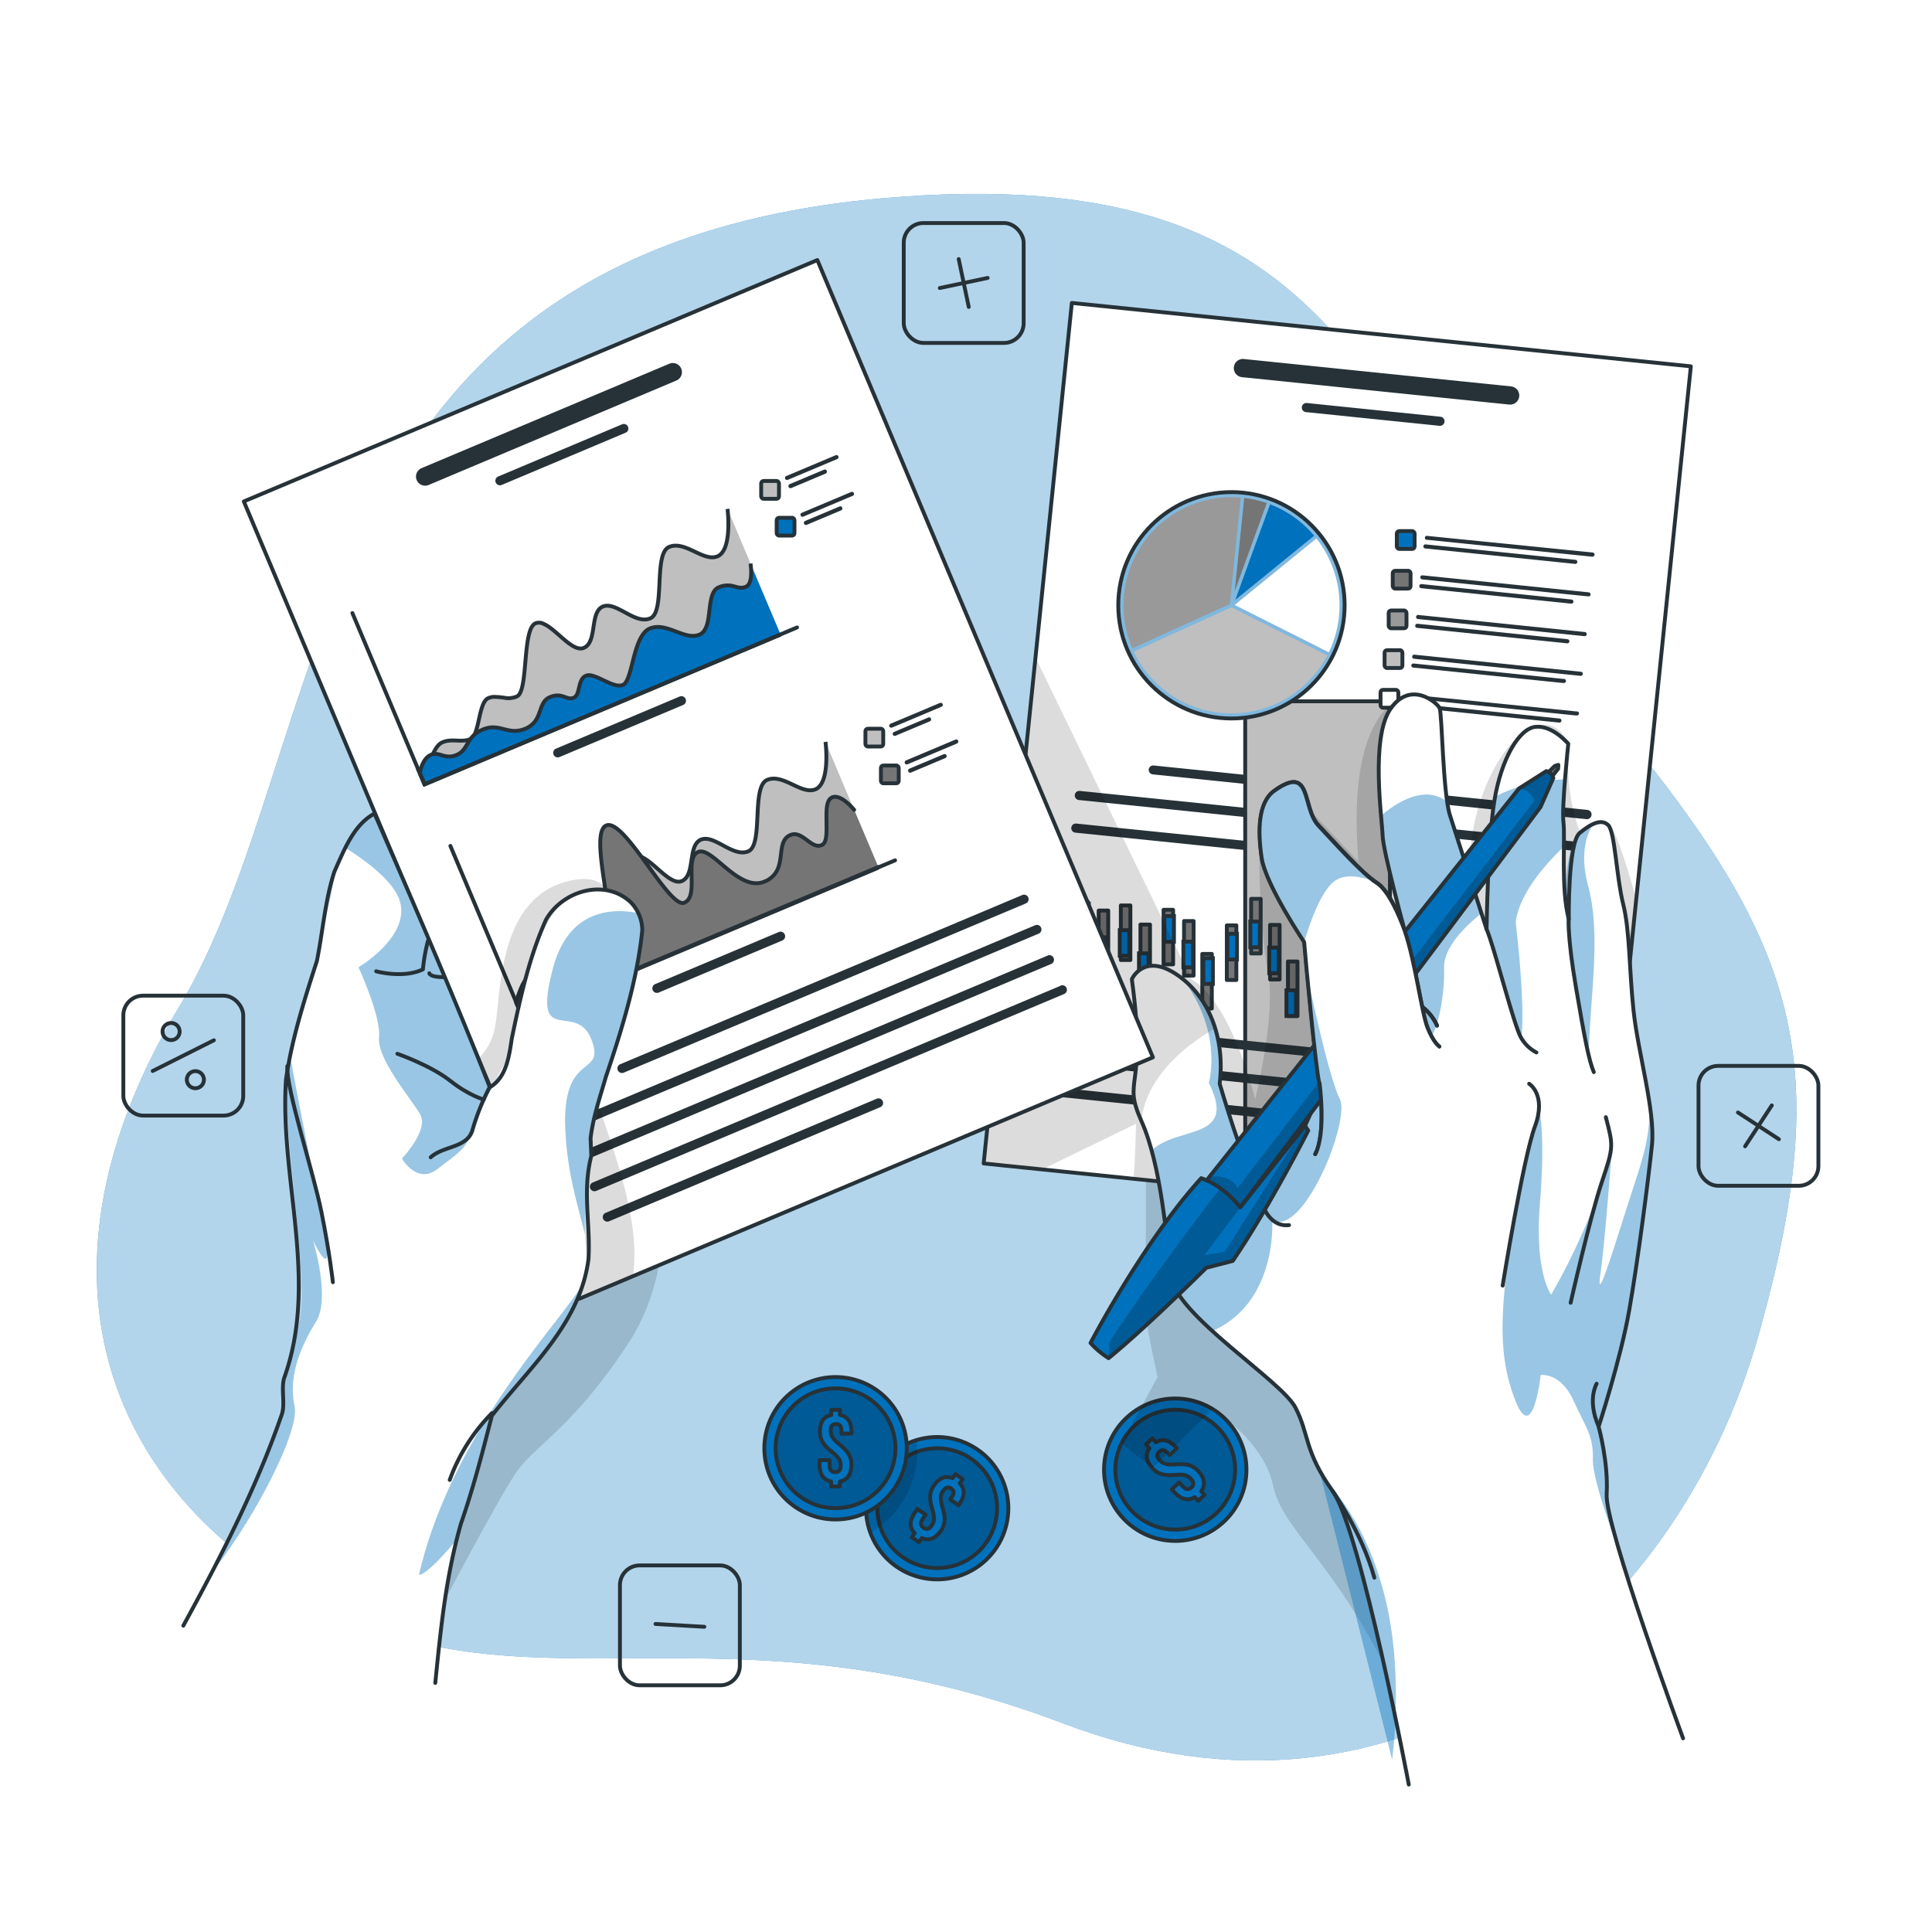 <svg xmlns="http://www.w3.org/2000/svg" xmlns:xlink="http://www.w3.org/1999/xlink" xmlns:svgjs="http://svgjs.com/svgjs" class="animated" viewBox="0 0 500 500"><style>svg#freepik_stories-financial-data:not(.animated) .animable {opacity: 0;}svg#freepik_stories-financial-data.animated #freepik--background-simple--inject-2 {animation: 1s 1 forwards cubic-bezier(.36,-0.01,.5,1.38) slideUp;animation-delay: 0s;}svg#freepik_stories-financial-data.animated #freepik--Graphics--inject-2 {animation: 1s 1 forwards cubic-bezier(.36,-0.01,.5,1.38) lightSpeedRight;animation-delay: 0s;}svg#freepik_stories-financial-data.animated #freepik--Coins--inject-2 {animation: 1s 1 forwards cubic-bezier(.36,-0.01,.5,1.38) slideDown;animation-delay: 0s;}svg#freepik_stories-financial-data.animated #freepik--right-hand--inject-2 {animation: 1s 1 forwards cubic-bezier(.36,-0.01,.5,1.38) zoomIn;animation-delay: 0s;}svg#freepik_stories-financial-data.animated #freepik--left-hand--inject-2 {animation: 1s 1 forwards cubic-bezier(.36,-0.01,.5,1.38) slideDown;animation-delay: 0s;}            @keyframes slideUp {                0% {                    opacity: 0;                    transform: translateY(30px);                }                100% {                    opacity: 1;                    transform: inherit;                }            }                    @keyframes lightSpeedRight {              from {                transform: translate3d(50%, 0, 0) skewX(-20deg);                opacity: 0;              }              60% {                transform: skewX(10deg);                opacity: 1;              }              80% {                transform: skewX(-2deg);              }              to {                opacity: 1;                transform: translate3d(0, 0, 0);              }            }                    @keyframes slideDown {                0% {                    opacity: 0;                    transform: translateY(-30px);                }                100% {                    opacity: 1;                    transform: translateY(0);                }            }                    @keyframes zoomIn {                0% {                    opacity: 0;                    transform: scale(0.5);                }                100% {                    opacity: 1;                    transform: scale(1);                }            }        </style><g id="freepik--background-simple--inject-2" class="animable" style="transform-origin: 244.976px 250.609px;"><g id="elbkj67ekx5ga"><path d="M67.93,167.09s-27.88,72,11.3,144.5S199.11,422.39,263.7,455.14s131.66,16.8,163.53-36.84-11.84-91.93-11.9-168.42,11.45-96.74-30-161.36-143.06-78.93-219.9-31S67.93,167.09,67.93,167.09Z" style="fill: rgb(255, 255, 255); opacity: 0.7; transform-origin: 248.588px 250.609px;" class="animable"></path></g><path d="M228.25,51.32c124-11,124.25,58.93,180.13,124.13s67.85,94.75,46.78,169.91S363.1,479.43,275.27,446.05s-138.14-1.33-193.54-31-76-86.92-35.41-154.41S75.31,64.94,228.25,51.32Z" style="fill: rgb(0, 113, 188); transform-origin: 244.976px 252.892px;" id="elkbdwegjv9od" class="animable"></path><g id="elwhi7q9000z"><path d="M228.25,51.32c124-11,124.25,58.93,180.13,124.13s67.85,94.75,46.78,169.91S363.1,479.43,275.27,446.05s-138.14-1.33-193.54-31-76-86.92-35.41-154.41S75.31,64.94,228.25,51.32Z" style="fill: rgb(255, 255, 255); opacity: 0.7; transform-origin: 244.976px 252.892px;" class="animable"></path></g></g><g id="freepik--Graphics--inject-2" class="animable" style="transform-origin: 250.646px 245.959px;"><g id="eln083t1acwg"><rect x="233.89" y="57.72" width="31.03" height="31.03" rx="5.09" style="fill: none; stroke: rgb(38, 50, 56); stroke-linecap: round; stroke-linejoin: round; transform-origin: 249.405px 73.235px; transform: rotate(-11.89deg);" class="animable"></rect></g><line x1="248.11" y1="67.05" x2="250.71" y2="79.43" style="fill: none; stroke: rgb(38, 50, 56); stroke-linecap: round; stroke-linejoin: round; transform-origin: 249.41px 73.24px;" id="elspn67o7y2ol" class="animable"></line><line x1="255.6" y1="71.93" x2="243.22" y2="74.54" style="fill: none; stroke: rgb(38, 50, 56); stroke-linecap: round; stroke-linejoin: round; transform-origin: 249.41px 73.235px;" id="el0blhmy7vj5h9" class="animable"></line><g id="elvsxvtsptkfl"><rect x="439.57" y="275.85" width="31.03" height="31.03" rx="5.09" style="fill: none; stroke: rgb(38, 50, 56); stroke-linecap: round; stroke-linejoin: round; transform-origin: 455.085px 291.365px; transform: rotate(-11.89deg);" class="animable"></rect></g><line x1="458.54" y1="286.07" x2="451.63" y2="296.67" style="fill: none; stroke: rgb(38, 50, 56); stroke-linecap: round; stroke-linejoin: round; transform-origin: 455.085px 291.37px;" id="el4604v2fs04i" class="animable"></line><line x1="460.38" y1="294.83" x2="449.78" y2="287.91" style="fill: none; stroke: rgb(38, 50, 56); stroke-linecap: round; stroke-linejoin: round; transform-origin: 455.08px 291.37px;" id="elt922x6g7vye" class="animable"></line><g id="el4lwuay68tdp"><rect x="160.44" y="405.13" width="31.03" height="31.03" rx="5.09" style="fill: none; stroke: rgb(38, 50, 56); stroke-linecap: round; stroke-linejoin: round; transform-origin: 175.955px 420.645px; transform: rotate(3.434deg);" class="animable"></rect></g><line x1="182.28" y1="421.01" x2="169.64" y2="420.28" style="fill: none; stroke: rgb(38, 50, 56); stroke-linecap: round; stroke-linejoin: round; transform-origin: 175.96px 420.645px;" id="elr5yuk9649wd" class="animable"></line><g id="elvbv4vqcf0gg"><rect x="31.92" y="257.68" width="31.03" height="31.03" rx="5.09" style="fill: none; stroke: rgb(38, 50, 56); stroke-linecap: round; stroke-linejoin: round; transform-origin: 47.435px 273.195px; transform: rotate(18.33deg);" class="animable"></rect></g><line x1="55.35" y1="269.22" x2="39.52" y2="277.17" style="fill: none; stroke: rgb(38, 50, 56); stroke-linecap: round; stroke-linejoin: round; transform-origin: 47.435px 273.195px;" id="ellc07blir9gk" class="animable"></line><path d="M46.27,266a2.21,2.21,0,1,1-3-1A2.2,2.2,0,0,1,46.27,266Z" style="fill: none; stroke: rgb(38, 50, 56); stroke-linecap: round; stroke-linejoin: round; transform-origin: 44.282px 266.963px;" id="el486cibcx694" class="animable"></path><path d="M52.55,278.46a2.21,2.21,0,1,1-3-1A2.2,2.2,0,0,1,52.55,278.46Z" style="fill: none; stroke: rgb(38, 50, 56); stroke-linecap: round; stroke-linejoin: round; transform-origin: 50.562px 279.423px;" id="elowon5ixe6tr" class="animable"></path></g><g id="freepik--Coins--inject-2" class="animable" style="transform-origin: 263.71px 381.821px;"><path d="M257.7,400.79A18.42,18.42,0,1,1,253,375.16,18.43,18.43,0,0,1,257.7,400.79Z" style="fill: rgb(0, 113, 188); transform-origin: 242.54px 390.324px;" id="el20o9k07k2h1" class="animable"></path><g style="clip-path: url(&quot;#freepik--clip-path--inject-2&quot;); transform-origin: 241.082px 389.242px;" id="elmjrazt6a4i" class="animable"><g id="elqty0ynl0cv"><path d="M255.3,399.13a15.5,15.5,0,1,1-3.94-21.57A15.51,15.51,0,0,1,255.3,399.13Z" style="fill-opacity: 0.7; opacity: 0.3; transform-origin: 242.55px 390.314px;" class="animable"></path></g><path d="M255.3,399.13a15.5,15.5,0,1,1-3.94-21.57A15.51,15.51,0,0,1,255.3,399.13Z" style="fill: none; stroke: rgb(38, 50, 56); stroke-linecap: round; stroke-linejoin: round; transform-origin: 242.55px 390.314px;" id="elqhgqu16f30s" class="animable"></path><path d="M246.52,382.57l.75-1.07,1.86,1.28-.75,1.08c1.39,1.45,1.36,3.26,0,5.22l-.32.46-2.15-1.49.42-.6c.71-1,.57-1.71-.15-2.21s-1.41-.4-2.13.64-.8,2-.11,4.32c.83,2.78.68,4.36-.46,6-1.36,2-3.08,2.64-4.92,1.86l-.73,1.05L236,397.84l.73-1.06c-1.41-1.46-1.36-3.29,0-5.26l.68-1,2.15,1.49-.78,1.13c-.72,1-.52,1.72.2,2.23s1.44.44,2.16-.6.81-2.06.11-4.32c-.85-2.75-.69-4.35.46-6C243,382.51,244.69,381.82,246.52,382.57Z" style="fill: rgb(0, 113, 188); stroke: rgb(38, 50, 56); stroke-linecap: round; stroke-linejoin: round; transform-origin: 242.551px 390.305px;" id="ela0azx8hqwd" class="animable"></path><g id="elxfq14tn3hoo"><path d="M237.41,375.38a24.82,24.82,0,0,1-12.14,21.35,18.41,18.41,0,0,1,12-24.06A24.21,24.21,0,0,1,237.41,375.38Z" style="fill-opacity: 0.7; opacity: 0.2; transform-origin: 230.763px 384.7px;" class="animable"></path></g></g><path d="M257.7,400.79A18.42,18.42,0,1,1,253,375.16,18.43,18.43,0,0,1,257.7,400.79Z" style="fill: none; stroke: rgb(38, 50, 56); stroke-linecap: round; stroke-linejoin: round; transform-origin: 242.54px 390.324px;" id="elgoy2zr1g5l" class="animable"></path><circle cx="216.24" cy="374.81" r="18.43" style="fill: rgb(0, 113, 188); stroke: rgb(38, 50, 56); stroke-linecap: round; stroke-linejoin: round; transform-origin: 216.24px 374.81px;" id="elangjvktyz15" class="animable"></circle><g id="eld3y0qatpjic"><circle cx="216.24" cy="374.81" r="15.5" style="fill-opacity: 0.7; opacity: 0.3; transform-origin: 216.24px 374.81px;" class="animable"></circle></g><circle cx="216.24" cy="374.81" r="15.5" style="fill: none; stroke: rgb(38, 50, 56); stroke-linecap: round; stroke-linejoin: round; transform-origin: 216.24px 374.81px;" id="el09ebr75cl4v" class="animable"></circle><path d="M215.11,366.18v-1.3h2.26v1.3c2,.41,3,1.91,3,4.3V371h-2.62v-.73c0-1.26-.5-1.74-1.38-1.74s-1.38.48-1.38,1.74.5,2.13,2.36,3.62c2.26,1.81,3,3.19,3,5.2,0,2.39-1,3.93-3,4.33v1.28h-2.26v-1.28c-2-.4-3-1.94-3-4.33v-1.2h2.61v1.38c0,1.26.55,1.71,1.43,1.71s1.44-.45,1.44-1.71-.5-2.16-2.37-3.62c-2.26-1.79-3-3.19-3-5.21C212.19,368.12,213.17,366.61,215.11,366.18Z" style="fill: rgb(0, 113, 188); stroke: rgb(38, 50, 56); stroke-linecap: round; stroke-linejoin: round; transform-origin: 216.23px 374.79px;" id="el1kn0nre8wa4" class="animable"></path><g id="el0qq2obyit52n"><circle cx="304.15" cy="380.36" r="18.43" style="fill: rgb(0, 113, 188); stroke: rgb(38, 50, 56); stroke-linecap: round; stroke-linejoin: round; transform-origin: 304.15px 380.36px; transform: rotate(-57.35deg);" class="animable"></circle></g><g id="el5l031kbyzjh"><path d="M315.51,369.81a15.5,15.5,0,1,1-21.9-.81A15.48,15.48,0,0,1,315.51,369.81Z" style="fill-opacity: 0.7; opacity: 0.3; transform-origin: 304.155px 380.356px;" class="animable"></path></g><path d="M315.51,369.81a15.5,15.5,0,1,1-21.9-.81A15.48,15.48,0,0,1,315.51,369.81Z" style="fill: none; stroke: rgb(38, 50, 56); stroke-linecap: round; stroke-linejoin: round; transform-origin: 304.155px 380.356px;" id="elgeus4xjmika" class="animable"></path><path d="M297.46,374.81l-.89-1,1.65-1.54.89,1c1.72-1,3.48-.62,5.1,1.13l.38.4-1.91,1.78-.5-.53c-.86-.92-1.55-.93-2.19-.33s-.69,1.29.16,2.21,1.83,1.22,4.2,1.05c2.89-.22,4.4.26,5.77,1.74,1.62,1.75,1.91,3.57.75,5.2l.87.94-1.66,1.54-.87-.94c-1.73,1.06-3.51.62-5.13-1.13l-.83-.88,1.92-1.78.94,1c.86.92,1.57.88,2.22.28s.74-1.31-.12-2.23-1.84-1.24-4.19-1c-2.88.23-4.41-.27-5.77-1.75C296.64,378.21,296.33,376.44,297.46,374.81Z" style="fill: rgb(0, 113, 188); stroke: rgb(38, 50, 56); stroke-linecap: round; stroke-linejoin: round; transform-origin: 304.155px 380.335px;" id="elf0d94731ded" class="animable"></path></g><g id="freepik--right-hand--inject-2" class="animable" style="transform-origin: 346.08px 270.125px;"><g id="el4vr5jw0fhzb"><path d="M296.57,300.25s-.08,38.24,0,40.47,3,15.66,3,15.66l-9.29,17.12,8,6.44,15.55-15.28s13.24,8.17,15.66,19.87,16.83,20.22,31.78,52.62,32-72.49,32-72.49l-46.13-58.08Z" style="fill-opacity: 0.7; opacity: 0.2; transform-origin: 341.775px 371.806px;" class="animable"></path></g><polygon points="437.59 94.81 423.46 232.69 414.77 317.51 293.33 305.07 269.7 302.65 254.57 301.1 267.98 170.2 277.39 78.4 437.59 94.81" style="fill: rgb(255, 255, 255); transform-origin: 346.08px 197.955px;" id="elih5xukxy49a" class="animable"></polygon><g style="clip-path: url(&quot;#freepik--clip-path-2--inject-2&quot;); transform-origin: 339.015px 205.204px;" id="elg4oudjr5g9d" class="animable"><path d="M391.06,100l-69.15-7.09a2.36,2.36,0,1,0-.48,4.7l69.15,7.09a2.36,2.36,0,0,0,.48-4.7Z" style="fill: rgb(38, 50, 56); transform-origin: 356.245px 98.805px;" id="elji51u1xmkfc" class="animable"></path><path d="M372.78,107.85l-34.57-3.55a1.19,1.19,0,0,0-1.3,1.06,1.18,1.18,0,0,0,1.06,1.29l34.57,3.55a1.19,1.19,0,0,0,1.3-1.06A1.17,1.17,0,0,0,372.78,107.85Z" style="fill: rgb(38, 50, 56); transform-origin: 355.375px 107.25px;" id="el8p857fbd6qq" class="animable"></path><path d="M410.83,209.61l-112.24-11.5a1.18,1.18,0,0,0-1.3,1,1.19,1.19,0,0,0,1.06,1.3L410.59,212a1.18,1.18,0,0,0,1.29-1.06A1.17,1.17,0,0,0,410.83,209.61Z" style="fill: rgb(38, 50, 56); transform-origin: 354.588px 205.054px;" id="el0f8of3cl7hdi" class="animable"></path><path d="M410,218.06,279.45,204.69a1.17,1.17,0,0,0-1.29,1.05,1.18,1.18,0,0,0,1,1.3l130.51,13.37a1.18,1.18,0,1,0,.24-2.35Z" style="fill: rgb(38, 50, 56); transform-origin: 344.562px 212.55px;" id="elnvmpnxr6x1p" class="animable"></path><path d="M372.55,222.77l-94-9.63a1.18,1.18,0,0,0-.25,2.35l94,9.63a1.18,1.18,0,0,0,1.29-1.06A1.17,1.17,0,0,0,372.55,222.77Z" style="fill: rgb(38, 50, 56); transform-origin: 325.42px 219.13px;" id="elhq4zjuo815b" class="animable"></path><g id="eld4cico6bb3o"><rect x="322.26" y="181.5" width="37.46" height="132.26" style="fill: rgb(191, 191, 191); stroke: rgb(38, 50, 56); stroke-miterlimit: 10; transform-origin: 340.99px 247.63px; transform: rotate(-84.15deg);" class="animable"></rect></g><g id="eluzikw24pdvj"><circle cx="318.7" cy="156.65" r="29.29" style="fill: rgb(0, 113, 188); transform-origin: 318.7px 156.65px; transform: rotate(-39.8deg);" class="animable"></circle></g><g style="clip-path: url(&quot;#freepik--clip-path-3--inject-2&quot;); transform-origin: 318.7px 156.65px;" id="elk5o050esn8" class="animable"><g id="ela9pznitio1"><circle cx="318.7" cy="156.65" r="29.29" style="fill: rgb(255, 255, 255); opacity: 0.5; transform-origin: 318.7px 156.65px; transform: rotate(-39.8deg);" class="animable"></circle></g></g><g id="eldd5y93mjif"><circle cx="318.7" cy="156.65" r="29.29" style="fill: none; stroke: rgb(38, 50, 56); stroke-miterlimit: 10; transform-origin: 318.7px 156.65px; transform: rotate(-39.8deg);" class="animable"></circle></g><path d="M319.54,156.56l24.36,12.25a28,28,0,0,0-3.22-29.46Z" style="fill: rgb(255, 255, 255); transform-origin: 333.106px 154.08px;" id="el0yd8ul8485v" class="animable"></path><path d="M319.7,155.24l20.4-16.6a27.92,27.92,0,0,0-11.39-8.12L325,140.62Z" style="fill: rgb(0, 113, 188); transform-origin: 329.9px 142.88px;" id="elhhlixi133" class="animable"></path><path d="M322,128.88,319.54,153l8.3-22.81A27.8,27.8,0,0,0,322,128.88Z" style="fill: rgb(117, 117, 117); transform-origin: 323.69px 140.94px;" id="elz08omrhvk4r" class="animable"></path><path d="M318.27,156.34l2.83-27.56a28,28,0,0,0-28.05,39Z" style="fill: rgb(153, 153, 153); transform-origin: 305.928px 148.231px;" id="elt93stjdcj4" class="animable"></path><path d="M315.85,184.48a28,28,0,0,0,27.63-14.85l-24.79-12.47-25.27,11.48A28,28,0,0,0,315.85,184.48Z" style="fill: rgb(191, 191, 191); transform-origin: 318.45px 170.892px;" id="ely2lrj7h0499" class="animable"></path><g id="el7x70wc3hsec"><rect x="361.49" y="137.45" width="4.61" height="4.61" rx="0.63" style="fill: rgb(0, 113, 188); stroke: rgb(38, 50, 56); stroke-miterlimit: 10; transform-origin: 363.795px 139.755px; transform: rotate(5.85deg);" class="animable"></rect></g><path d="M412.13,144.08l-43.06-4.41a.53.53,0,0,1,.11-1L412.24,143a.53.53,0,0,1-.11,1.05Z" style="fill: rgb(38, 50, 56); transform-origin: 390.714px 141.375px;" id="el4lngir8y2cw" class="animable"></path><path d="M407.68,145.94l-38.84-4a.53.53,0,0,1-.47-.58.52.52,0,0,1,.58-.47l38.84,4a.53.53,0,0,1-.11,1.05Z" style="fill: rgb(38, 50, 56); transform-origin: 388.293px 143.413px;" id="elvvwrbtb3yxr" class="animable"></path><g id="elv6z5wtulu7i"><rect x="360.44" y="147.72" width="4.61" height="4.61" rx="0.63" style="fill: rgb(117, 117, 117); stroke: rgb(38, 50, 56); stroke-linecap: round; stroke-linejoin: round; transform-origin: 362.745px 150.025px; transform: rotate(5.85deg);" class="animable"></rect></g><path d="M411.08,154.35,368,149.94a.53.53,0,0,1,.11-1.05l43.05,4.41a.54.54,0,0,1,.48.58A.53.53,0,0,1,411.08,154.35Z" style="fill: rgb(38, 50, 56); transform-origin: 389.607px 151.62px;" id="elonkfp1frz1" class="animable"></path><path d="M406.62,156.22l-38.83-4a.53.53,0,1,1,.1-1.06l38.84,4a.53.53,0,1,1-.11,1.06Z" style="fill: rgb(38, 50, 56); transform-origin: 387.257px 153.69px;" id="el2fhlyoiikb" class="animable"></path><g id="elqx5c8do57x"><rect x="359.39" y="157.99" width="4.61" height="4.61" rx="0.63" style="fill: rgb(153, 153, 153); stroke: rgb(38, 50, 56); stroke-linecap: round; stroke-linejoin: round; transform-origin: 361.695px 160.295px; transform: rotate(5.85deg);" class="animable"></rect></g><path d="M410,164.63l-43-4.42a.53.53,0,1,1,.11-1.05l43.05,4.41a.53.53,0,0,1-.11,1.06Z" style="fill: rgb(38, 50, 56); transform-origin: 388.557px 161.891px;" id="elkmkkhghep7" class="animable"></path><path d="M405.57,166.49l-38.84-4a.53.53,0,0,1-.47-.58.54.54,0,0,1,.58-.48l38.84,4a.53.53,0,0,1-.11,1.06Z" style="fill: rgb(38, 50, 56); transform-origin: 386.207px 163.961px;" id="elba3l3t1wsv" class="animable"></path><g id="el5kmqujf2nom"><rect x="358.33" y="168.27" width="4.61" height="4.61" rx="0.63" style="fill: rgb(191, 191, 191); stroke: rgb(38, 50, 56); stroke-miterlimit: 10; transform-origin: 360.635px 170.575px; transform: rotate(5.85deg);" class="animable"></rect></g><path d="M409,174.9l-43.05-4.41a.53.53,0,0,1-.48-.58.54.54,0,0,1,.58-.48l43.06,4.42a.53.53,0,1,1-.11,1.05Z" style="fill: rgb(38, 50, 56); transform-origin: 387.55px 172.169px;" id="el7dmhq2ryjis" class="animable"></path><path d="M404.52,176.76l-38.84-4a.53.53,0,0,1,.11-1.05l38.84,4a.53.53,0,1,1-.11,1Z" style="fill: rgb(38, 50, 56); transform-origin: 385.262px 174.235px;" id="elk9n4fwtvll" class="animable"></path><g id="el7yz4eiceoys"><rect x="357.28" y="178.54" width="4.61" height="4.61" rx="0.63" style="fill: rgb(255, 255, 255); stroke: rgb(38, 50, 56); stroke-linecap: round; stroke-linejoin: round; transform-origin: 359.585px 180.845px; transform: rotate(5.85deg);" class="animable"></rect></g><path d="M407.92,185.17l-43.06-4.41a.53.53,0,0,1,.11-1L408,184.12a.53.53,0,1,1-.11,1Z" style="fill: rgb(38, 50, 56); transform-origin: 386.596px 182.465px;" id="elyk5louvx2dn" class="animable"></path><path d="M403.47,187l-38.84-4a.53.53,0,1,1,.11-1.05l38.83,4a.53.53,0,1,1-.1,1.05Z" style="fill: rgb(38, 50, 56); transform-origin: 384.105px 184.475px;" id="el0heazok7i5of" class="animable"></path><g id="el1ghab4y4jc9"><rect x="389.48" y="246.45" width="2.47" height="14.13" style="fill: rgb(117, 117, 117); stroke: rgb(38, 50, 56); stroke-linecap: round; stroke-linejoin: round; transform-origin: 390.715px 253.515px; transform: rotate(-174.15deg);" class="animable"></rect></g><g id="elt0x3jl4yn2g"><rect x="389.32" y="251.79" width="2.47" height="6.65" style="fill: rgb(0, 113, 188); stroke: rgb(38, 50, 56); stroke-miterlimit: 10; transform-origin: 390.555px 255.115px; transform: rotate(-174.15deg);" class="animable"></rect></g><g id="elq7jqb5f2gw"><rect x="395.38" y="243.47" width="2.47" height="14.13" style="fill: rgb(117, 117, 117); stroke: rgb(38, 50, 56); stroke-linecap: round; stroke-linejoin: round; transform-origin: 396.615px 250.535px; transform: rotate(-174.15deg);" class="animable"></rect></g><g id="el5mkms1baw6u"><rect x="393.29" y="249.32" width="6.65" height="2.47" style="fill: rgb(0, 113, 188); stroke: rgb(38, 50, 56); stroke-miterlimit: 10; transform-origin: 396.615px 250.555px; transform: rotate(-84.15deg);" class="animable"></rect></g><g id="eld0mfk7kni0u"><rect x="400.64" y="246.74" width="2.47" height="14.13" style="fill: rgb(117, 117, 117); stroke: rgb(38, 50, 56); stroke-linecap: round; stroke-linejoin: round; transform-origin: 401.875px 253.805px; transform: rotate(-174.15deg);" class="animable"></rect></g><g id="elnj1px3bjdi9"><rect x="400.8" y="248.9" width="2.47" height="6.65" style="fill: rgb(0, 113, 188); stroke: rgb(38, 50, 56); stroke-miterlimit: 10; transform-origin: 402.035px 252.225px; transform: rotate(-174.15deg);" class="animable"></rect></g><g id="elpd7lbtrkq6g"><rect x="384.23" y="243.11" width="2.47" height="14.13" style="fill: rgb(117, 117, 117); stroke: rgb(38, 50, 56); stroke-linecap: round; stroke-linejoin: round; transform-origin: 385.465px 250.175px; transform: rotate(-174.15deg);" class="animable"></rect></g><g id="ellth4233exb"><rect x="384.07" y="248.45" width="2.47" height="6.65" style="fill: rgb(0, 113, 188); stroke: rgb(38, 50, 56); stroke-miterlimit: 10; transform-origin: 385.305px 251.775px; transform: rotate(-174.15deg);" class="animable"></rect></g><g id="elcm1j6h297l9"><rect x="378.27" y="246.7" width="2.47" height="14.13" style="fill: rgb(117, 117, 117); stroke: rgb(38, 50, 56); stroke-linecap: round; stroke-linejoin: round; transform-origin: 379.505px 253.765px; transform: rotate(-174.15deg);" class="animable"></rect></g><g id="elfvt1kd1ngnq"><rect x="378.05" y="252.57" width="2.47" height="6.65" style="fill: rgb(0, 113, 188); stroke: rgb(38, 50, 56); stroke-miterlimit: 10; transform-origin: 379.285px 255.895px; transform: rotate(-174.15deg);" class="animable"></rect></g><g id="elcfxafkqwn0j"><rect x="373.11" y="242.5" width="2.47" height="14.13" style="fill: rgb(117, 117, 117); stroke: rgb(38, 50, 56); stroke-linecap: round; stroke-linejoin: round; transform-origin: 374.345px 249.565px; transform: rotate(-174.15deg);" class="animable"></rect></g><g id="elj7w9w1ax2dc"><rect x="372.78" y="249.43" width="2.47" height="6.65" style="fill: rgb(0, 113, 188); stroke: rgb(38, 50, 56); stroke-miterlimit: 10; transform-origin: 374.015px 252.755px; transform: rotate(-174.15deg);" class="animable"></rect></g><g id="eli5739dl6ao"><rect x="366.82" y="249.29" width="2.47" height="14.13" style="fill: rgb(117, 117, 117); stroke: rgb(38, 50, 56); stroke-linecap: round; stroke-linejoin: round; transform-origin: 368.055px 256.355px; transform: rotate(-174.15deg);" class="animable"></rect></g><g id="el0gt9s92xsjc"><rect x="366.5" y="256.21" width="2.47" height="6.65" style="fill: rgb(0, 113, 188); stroke: rgb(38, 50, 56); stroke-miterlimit: 10; transform-origin: 367.735px 259.535px; transform: rotate(-174.15deg);" class="animable"></rect></g><g id="elp9xdpeaxhs"><rect x="362.2" y="239.87" width="2.47" height="14.13" style="fill: rgb(117, 117, 117); stroke: rgb(38, 50, 56); stroke-linecap: round; stroke-linejoin: round; transform-origin: 363.435px 246.935px; transform: rotate(-174.15deg);" class="animable"></rect></g><g id="elov2njz09l8i"><rect x="362.03" y="245.21" width="2.47" height="6.65" style="fill: rgb(0, 113, 188); stroke: rgb(38, 50, 56); stroke-miterlimit: 10; transform-origin: 363.265px 248.535px; transform: rotate(-174.15deg);" class="animable"></rect></g><g id="eltxq7wx7j6jc"><rect x="356.75" y="238.48" width="2.47" height="14.13" style="fill: rgb(117, 117, 117); stroke: rgb(38, 50, 56); stroke-linecap: round; stroke-linejoin: round; transform-origin: 357.985px 245.545px; transform: rotate(-174.15deg);" class="animable"></rect></g><g id="elawrzyt7ydnj"><rect x="356.91" y="240.65" width="2.47" height="6.65" style="fill: rgb(0, 113, 188); stroke: rgb(38, 50, 56); stroke-miterlimit: 10; transform-origin: 358.145px 243.975px; transform: rotate(-174.15deg);" class="animable"></rect></g><g id="elb42q63titxa"><rect x="350.31" y="246.73" width="2.47" height="14.13" style="fill: rgb(117, 117, 117); stroke: rgb(38, 50, 56); stroke-linecap: round; stroke-linejoin: round; transform-origin: 351.545px 253.795px; transform: rotate(-174.15deg);" class="animable"></rect></g><g id="eln1f9io4smtf"><rect x="350.52" y="248.37" width="2.47" height="6.65" style="fill: rgb(0, 113, 188); stroke: rgb(38, 50, 56); stroke-miterlimit: 10; transform-origin: 351.755px 251.695px; transform: rotate(-174.15deg);" class="animable"></rect></g><g id="elcgh1vy9ml0f"><rect x="345.41" y="239.99" width="2.47" height="14.13" style="fill: rgb(117, 117, 117); stroke: rgb(38, 50, 56); stroke-linecap: round; stroke-linejoin: round; transform-origin: 346.645px 247.055px; transform: rotate(-174.15deg);" class="animable"></rect></g><g id="elc62zhsa8ma"><rect x="345.3" y="244.8" width="2.47" height="6.65" style="fill: rgb(0, 113, 188); stroke: rgb(38, 50, 56); stroke-miterlimit: 10; transform-origin: 346.535px 248.125px; transform: rotate(-174.15deg);" class="animable"></rect></g><g id="eltorqfaeinil"><rect x="339.5" y="243.09" width="2.47" height="14.13" style="fill: rgb(117, 117, 117); stroke: rgb(38, 50, 56); stroke-linecap: round; stroke-linejoin: round; transform-origin: 340.735px 250.155px; transform: rotate(-174.15deg);" class="animable"></rect></g><g id="elsryp5kuu4m"><rect x="339.33" y="248.43" width="2.47" height="6.65" style="fill: rgb(0, 113, 188); stroke: rgb(38, 50, 56); stroke-miterlimit: 10; transform-origin: 340.565px 251.755px; transform: rotate(-174.15deg);" class="animable"></rect></g><g id="eloakm4lq7qge"><rect x="333.32" y="248.83" width="2.47" height="14.13" style="fill: rgb(117, 117, 117); stroke: rgb(38, 50, 56); stroke-linecap: round; stroke-linejoin: round; transform-origin: 334.555px 255.895px; transform: rotate(-174.15deg);" class="animable"></rect></g><g id="el42wn8hn9r06"><rect x="332.93" y="256.29" width="2.47" height="6.65" style="fill: rgb(0, 113, 188); stroke: rgb(38, 50, 56); stroke-miterlimit: 10; transform-origin: 334.165px 259.615px; transform: rotate(-174.15deg);" class="animable"></rect></g><g id="el5zrr4bc6igo"><rect x="328.69" y="239.36" width="2.47" height="14.13" style="fill: rgb(117, 117, 117); stroke: rgb(38, 50, 56); stroke-linecap: round; stroke-linejoin: round; transform-origin: 329.925px 246.425px; transform: rotate(-174.15deg);" class="animable"></rect></g><g id="elo4n21dp52nn"><rect x="328.48" y="245.24" width="2.47" height="6.65" style="fill: rgb(0, 113, 188); stroke: rgb(38, 50, 56); stroke-miterlimit: 10; transform-origin: 329.715px 248.565px; transform: rotate(-174.15deg);" class="animable"></rect></g><g id="elglcok3drr"><rect x="323.79" y="232.62" width="2.47" height="14.13" style="fill: rgb(117, 117, 117); stroke: rgb(38, 50, 56); stroke-linecap: round; stroke-linejoin: round; transform-origin: 325.025px 239.685px; transform: rotate(-174.15deg);" class="animable"></rect></g><g id="elokdclj654yj"><rect x="323.57" y="238.49" width="2.47" height="6.65" style="fill: rgb(0, 113, 188); stroke: rgb(38, 50, 56); stroke-miterlimit: 10; transform-origin: 324.805px 241.815px; transform: rotate(-174.15deg);" class="animable"></rect></g><g id="el9w2ce5mnnew"><rect x="317.5" y="239.49" width="2.47" height="14.13" style="fill: rgb(117, 117, 117); stroke: rgb(38, 50, 56); stroke-linecap: round; stroke-linejoin: round; transform-origin: 318.735px 246.555px; transform: rotate(-174.15deg);" class="animable"></rect></g><g id="el1j03z59en89"><rect x="317.66" y="241.66" width="2.47" height="6.65" style="fill: rgb(0, 113, 188); stroke: rgb(38, 50, 56); stroke-miterlimit: 10; transform-origin: 318.895px 244.985px; transform: rotate(-174.15deg);" class="animable"></rect></g><g id="eltcggkpvz6id"><rect x="311.15" y="246.87" width="2.47" height="14.13" style="fill: rgb(117, 117, 117); stroke: rgb(38, 50, 56); stroke-linecap: round; stroke-linejoin: round; transform-origin: 312.385px 253.935px; transform: rotate(-174.15deg);" class="animable"></rect></g><g id="elt9oq7mw864g"><rect x="311.42" y="247.98" width="2.47" height="6.65" style="fill: rgb(0, 113, 188); stroke: rgb(38, 50, 56); stroke-miterlimit: 10; transform-origin: 312.655px 251.305px; transform: rotate(-174.15deg);" class="animable"></rect></g><g id="elivzngsmqge"><rect x="306.43" y="238.36" width="2.47" height="14.13" style="fill: rgb(117, 117, 117); stroke: rgb(38, 50, 56); stroke-linecap: round; stroke-linejoin: round; transform-origin: 307.665px 245.425px; transform: rotate(-174.15deg);" class="animable"></rect></g><g id="elddip22z5pq"><rect x="306.26" y="243.7" width="2.47" height="6.65" style="fill: rgb(0, 113, 188); stroke: rgb(38, 50, 56); stroke-miterlimit: 10; transform-origin: 307.495px 247.025px; transform: rotate(-174.15deg);" class="animable"></rect></g><g id="el6zsz1vpq0y"><rect x="301.13" y="235.45" width="2.47" height="14.13" style="fill: rgb(117, 117, 117); stroke: rgb(38, 50, 56); stroke-linecap: round; stroke-linejoin: round; transform-origin: 302.365px 242.515px; transform: rotate(-174.15deg);" class="animable"></rect></g><g id="el5cqre8893e2"><rect x="301.35" y="237.09" width="2.47" height="6.65" style="fill: rgb(0, 113, 188); stroke: rgb(38, 50, 56); stroke-miterlimit: 10; transform-origin: 302.585px 240.415px; transform: rotate(-174.15deg);" class="animable"></rect></g><g id="elothnrs1mhj"><rect x="295.15" y="239.27" width="2.47" height="14.13" style="fill: rgb(117, 117, 117); stroke: rgb(38, 50, 56); stroke-linecap: round; stroke-linejoin: round; transform-origin: 296.385px 246.335px; transform: rotate(-174.15deg);" class="animable"></rect></g><g id="elnbsn6yq0iq"><rect x="294.77" y="246.73" width="2.47" height="6.65" style="fill: rgb(0, 113, 188); stroke: rgb(38, 50, 56); stroke-miterlimit: 10; transform-origin: 296.005px 250.055px; transform: rotate(-174.15deg);" class="animable"></rect></g><g id="el8vlqz8a6yb7"><rect x="290.07" y="234.32" width="2.47" height="14.13" style="fill: rgb(117, 117, 117); stroke: rgb(38, 50, 56); stroke-linecap: round; stroke-linejoin: round; transform-origin: 291.305px 241.385px; transform: rotate(-174.15deg);" class="animable"></rect></g><g id="elm03gj1d0tnk"><rect x="289.79" y="240.72" width="2.47" height="6.65" style="fill: rgb(0, 113, 188); stroke: rgb(38, 50, 56); stroke-miterlimit: 10; transform-origin: 291.025px 244.045px; transform: rotate(-174.15deg);" class="animable"></rect></g><g id="elp7bnh1sitl"><rect x="284.34" y="235.65" width="2.47" height="14.13" style="fill: rgb(117, 117, 117); stroke: rgb(38, 50, 56); stroke-linecap: round; stroke-linejoin: round; transform-origin: 285.575px 242.715px; transform: rotate(-174.15deg);" class="animable"></rect></g><g id="elch8jk1ewb8"><rect x="284.01" y="242.58" width="2.47" height="6.65" style="fill: rgb(0, 113, 188); stroke: rgb(38, 50, 56); stroke-miterlimit: 10; transform-origin: 285.245px 245.905px; transform: rotate(-174.15deg);" class="animable"></rect></g><g id="eln53t1as60nb"><rect x="278.99" y="233.28" width="2.47" height="14.13" style="fill: rgb(117, 117, 117); stroke: rgb(38, 50, 56); stroke-linecap: round; stroke-linejoin: round; transform-origin: 280.225px 240.345px; transform: rotate(-174.15deg);" class="animable"></rect></g><g id="elmbd1z3mcchd"><rect x="279.31" y="233.85" width="2.47" height="6.65" style="fill: rgb(0, 113, 188); stroke: rgb(38, 50, 56); stroke-miterlimit: 10; transform-origin: 280.545px 237.175px; transform: rotate(-174.15deg);" class="animable"></rect></g><path d="M403.85,277.68,291.62,266.17a1.19,1.19,0,0,0-1.3,1.06,1.17,1.17,0,0,0,1.05,1.29L403.61,280a1.19,1.19,0,0,0,1.3-1.06A1.18,1.18,0,0,0,403.85,277.68Z" style="fill: rgb(38, 50, 56); transform-origin: 347.613px 273.085px;" id="elbkkd6r1atb" class="animable"></path><path d="M403,286.13,272.48,272.75a1.19,1.19,0,0,0-1.3,1.06,1.17,1.17,0,0,0,1.06,1.29l130.51,13.38a1.19,1.19,0,0,0,1.29-1.06A1.17,1.17,0,0,0,403,286.13Z" style="fill: rgb(38, 50, 56); transform-origin: 337.61px 280.615px;" id="elebf8qon2c4j" class="animable"></path><path d="M347.3,289l-75.69-7.76a1.19,1.19,0,0,0-1.3,1.06,1.18,1.18,0,0,0,1.06,1.29l75.69,7.76a1.18,1.18,0,1,0,.24-2.35Z" style="fill: rgb(38, 50, 56); transform-origin: 309.333px 286.295px;" id="elarejz4uooua" class="animable"></path><g id="ellnrwk5526i"><path d="M416.23,213.49c-3.87-.31-5.21,5.86-5.21,5.86s-6.12-8-5.15-26.88c0,0-3-8.36-11-3.31S378.56,212,380.54,231.4L365,179.71c-5.38,1.14-16.31,8.37-13.43,43.28l-17-18s-4.6-1.48-7.2,2.59-1.36,33.22.79,44.12-3.33,32.8-3.33,32.8-5.86-24.8-16.46-31.08L268,170.2,254.57,301.1l15.13,1.55L294,290.82c-.14,5.47-.27,10.5-.67,14.25l121.44,12.44,8.69-84.82C420.51,222.12,417.69,213.6,416.23,213.49Z" style="fill-opacity: 0.7; opacity: 0.2; transform-origin: 339.015px 243.855px;" class="animable"></path></g></g><polygon points="437.59 94.81 423.46 232.69 414.77 317.51 293.33 305.07 269.7 302.65 254.57 301.1 267.98 170.2 277.39 78.4 437.59 94.81" style="fill: none; stroke: rgb(38, 50, 56); stroke-linecap: round; stroke-linejoin: round; transform-origin: 346.08px 197.955px;" id="eleu442un4cm" class="animable"></polygon><path d="M435.59,449.77l-71,12.08s-12.36-65.65-19.73-76-6-14.6-9.6-21.57c-2.16-4.21-13-12.06-21.49-19.81h0c-.74-.67-1.46-1.34-2.15-2-.3-.27-.58-.56-.86-.83-1.13-1.12-2.18-2.21-3.11-3.28q-.51-.57-1-1.14a16.2,16.2,0,0,1-3.44-6.09,1.55,1.55,0,0,1-.06-.31,2.58,2.58,0,0,1-.06-.37c-.19-1.55-.39-3.32-.59-5.24,0-.38-.08-.78-.13-1.18l-.06-.48c-.17-1.6-.36-3.3-.58-5.05s-.46-3.73-.74-5.64c-.09-.66-.18-1.32-.29-2,0,0,0,0,0,0-.11-.74-.23-1.48-.35-2.23L300,306.7c0-.11-.05-.21-.06-.3l-.42-2.22a1,1,0,0,1-.05-.25c-.14-.65-.27-1.29-.42-1.94-.31-1.45-.66-2.87-1-4.25a52.73,52.73,0,0,0-2.65-7.6c-5.12-11.43,1.54-7.3-2.47-36.71,0,0,2.95-6.82,11.36-1.37a22.53,22.53,0,0,1,1.88,1.37h0a23.64,23.64,0,0,1,4.47,4.78,27.62,27.62,0,0,1,3.86,8,34.61,34.61,0,0,1,1.14,14.3s6.32,21.66,9.65,26.59,17.1-23.39,16.21-26.69a44.59,44.59,0,0,1-.71-4.48c-.06-.49-.12-1-.19-1.56s-.13-1.12-.19-1.71c0-.28-.07-.58-.11-.87,0-.12,0-.24,0-.35-.12-1.13-.26-2.33-.39-3.57,0-.35-.07-.68-.11-1-.06-.59-.12-1.2-.18-1.8a2.53,2.53,0,0,1,0-.3c0-.34-.08-.69-.11-1-.08-.7-.15-1.41-.22-2.12s-.12-1.22-.18-1.83c-.12-1.15-.23-2.3-.34-3.41-.08-.83-.16-1.65-.23-2.45,0-.18,0-.36-.05-.53-.42-4.4-.75-8-.87-9.56,0,0-10-14.82-11-21.8s-.94-14.33,3.25-17.32c9.92-7.06,7,4.32,11.46,9s11.25,12.43,15.11,14.84c3.56,2.26,6.74,11,7.19,12.32-.51-1.92-5.6-20.8-5.71-24.6-.13-4-3.19-25.16,2-32.75s12.11-1.7,12.75-.2.83,22,2.66,27.7,9.49,29.47,9.49,29.47.32-23.12,2-33.47,6.22-18.44,10.62-18.9,8.47,4.39,8.47,4.39-1.74,16.5-1.24,20.31-.72,17.57,1.37,25c0,0-.24-19.71,2.82-22.23s5.69-3.73,7.41-2,2.09,13.37,3.84,20.39,1.53,16.56,2.68,27.51,5.68,26.15,4.78,34.84-3.67,30.24-5.9,42.89-7.92,30-7.92,30,2.59,9.25,2.09,17.5S435.59,449.77,435.59,449.77Z" style="fill: rgb(255, 255, 255); transform-origin: 364.26px 320.808px;" id="elamn9vab9yw5" class="animable"></path><g id="elxwyh2n6g45"><path d="M375.24,211c1.36,4.22,5.91,18.34,8.17,25.39,0,0-9.92,7.29-9.68,14.07s-1.81,20.47-6.27,20.07-4-28.85-5.51-33.64c.91,2.06,1.49,3.73,1.61,4.06-.33-1.23-5.63-20.82-5.74-24.7,0-.91-.21-2.73-.42-5.08v0s9.87-9.45,17.11-3.67h0A26.37,26.37,0,0,0,375.24,211Z" style="fill: rgb(0, 113, 188); opacity: 0.4; transform-origin: 370.405px 238.083px;" class="animable"></path></g><g id="elkq5lpjmgy1m"><path d="M404.73,219.12c-4.62,4.38-11.59,12.12-12.47,19.59,0,0,2.57,20.86,1.47,30l-9-28.21s.32-23.12,2-33.47c0-.28.1-.57.15-.85A41.13,41.13,0,0,1,405,201.71a79.7,79.7,0,0,0-.39,11.07A60.38,60.38,0,0,1,404.73,219.12Z" style="fill: rgb(0, 113, 188); opacity: 0.4; transform-origin: 394.865px 235.21px;" class="animable"></path></g><g id="el3ofoa14iz77"><path d="M408.82,215.52h0l0,0c-.11.07-.38.29-.77.62a11.77,11.77,0,0,1,.78-1.3Z" style="fill: rgb(0, 113, 188); opacity: 0.4; transform-origin: 408.44px 215.49px;" class="animable"></path></g><g id="elupbexs1egv"><path d="M411.17,273.19s-5.94-22.28-6-40.22c-.05-6.64.72-12.69,2.87-16.78h0a11.77,11.77,0,0,1,.78-1.3l0,.64a16.65,16.65,0,0,1,3.54-2.34c-1.67,2.6-3.59,7.69-1.37,16C414.48,242.1,411.44,257.93,411.17,273.19Z" style="fill: rgb(0, 113, 188); opacity: 0.4; transform-origin: 408.911px 243.19px;" class="animable"></path></g><g id="eleskxtlb0met"><path d="M329.24,315.65s1.59,21.23-15.47,28.83h0c-.74-.67-1.46-1.34-2.15-2-.3-.27-.58-.56-.86-.83-1.13-1.12-2.18-2.21-3.11-3.28-.35-.39-.66-.77-1-1.14a16.2,16.2,0,0,1-3.44-6.09,1.55,1.55,0,0,1-.06-.31,2.58,2.58,0,0,1-.06-.37c-.19-1.55-.39-3.32-.59-5.24,0-.38-.08-.78-.13-1.18l-.06-.48c-.17-1.6-.36-3.3-.58-5.05s-.46-3.73-.74-5.64c-.1-.66-.19-1.33-.29-2,0,0,0,0,0,0-.11-.74-.23-1.48-.35-2.23L300,306.7c0-.11-.05-.21-.06-.3l-.42-2.22a1,1,0,0,1-.05-.25c-.14-.65-.27-1.29-.42-1.94-.32-1.44-.67-2.86-1-4.25,6.75-6.49,22.33-2.42,14.79-17.47,0,0,3.8-12.88-6.67-26.84h0c7.16,5.77,10.83,15.92,9.47,27,0,0,6.32,21.66,9.65,26.59s17.1-23.39,16.21-26.69a44.59,44.59,0,0,1-.71-4.48c-.06-.49-.12-1-.19-1.56s-.13-1.12-.19-1.71c0-.28-.07-.58-.11-.87,0-.12,0-.24,0-.35q-.18-1.71-.39-3.57c0-.35-.07-.68-.11-1-.06-.59-.12-1.2-.18-1.8a2.53,2.53,0,0,1,0-.3c0-.34-.08-.69-.11-1-.08-.7-.15-1.41-.22-2.12s-.12-1.22-.18-1.83c-.12-1.15-.23-2.3-.34-3.41-.08-.83-.15-1.66-.23-2.45,0-.18,0-.36-.05-.53.27,1.31,5.34,25.45,8.24,31.07C349.64,290.18,337,320.65,329.24,315.65Z" style="fill: rgb(0, 113, 188); opacity: 0.4; transform-origin: 322.603px 298.915px;" class="animable"></path></g><g id="ele34d1hxlwkb"><path d="M421.63,339.12c-2.23,12.66-7.92,30-7.92,30s2.59,9.25,2.09,17.5c-.14,2.22,1.24,7.83,3.3,14.83-.6-1.54-7-18.06-6.87-23.82.13-6.05-1.59-7.72-5-15.15s-8.51-6.61-8.51-6.61-2,18.53-6.64,6.35-5.55-26.35,6.18-75.55c0,0,1.77,6.17.29,24.5s2.9,23.88,2.9,23.88a171.23,171.23,0,0,0,15.59-36.35s-1.52,21.39-2.87,31.13,4.81-11.29,9.11-24.28c4-12.19,4.19-16.83,2.65-25.51,1.14,6.11,2,12,1.56,16.21C426.63,304.9,423.86,326.47,421.63,339.12Z" style="fill: rgb(0, 113, 188); opacity: 0.4; transform-origin: 408.237px 340.745px;" class="animable"></path></g><g id="elrrj87ccu2a8"><path d="M341.4,380.36c3.46,5.5,11.93,12.77,17,32.88s1.87,42.12,1.87,42.12Z" style="fill: rgb(0, 113, 188); opacity: 0.4; transform-origin: 351.333px 417.86px;" class="animable"></path></g><g id="elohwtxeght08"><path d="M314.51,266.17s-17.71,9-19.11,24c-5.12-11.43,1.54-7.3-2.47-36.71,0,0,2.95-6.82,11.36-1.37a22.53,22.53,0,0,1,1.88,1.37h0a23.64,23.64,0,0,1,4.47,4.78Z" style="fill-opacity: 0.7; opacity: 0.2; transform-origin: 303.72px 270.074px;" class="animable"></path></g><path d="M364.59,461.85s-12.36-65.65-19.73-76-6-14.6-9.6-21.57-30.93-23.93-32.14-33.84-2.6-28.87-7.72-40.31,1.54-7.3-2.48-36.71c0,0,3-6.82,11.37-1.37s12.83,16.35,11.36,28.42c0,0,6.32,21.64,9.66,26.58s17.08-23.39,16.19-26.7-3.53-31.46-3.94-36.6c0,0-10-14.83-11-21.81s-.94-14.33,3.25-17.31c9.92-7.06,7,4.32,11.46,9s11.25,12.42,15.1,14.84S363.58,241,363.58,241s-5.65-20.74-5.76-24.75-3.19-25.16,2-32.74,12.12-1.71,12.76-.21.83,22,2.67,27.7l9.47,29.47s.33-23.12,2.06-33.47,6.22-18.44,10.62-18.9,8.47,4.39,8.47,4.39-1.74,16.5-1.25,20.31-.71,17.56,1.38,25c0,0-.24-19.71,2.82-22.23s5.69-3.73,7.41-2,2.09,13.37,3.84,20.39,1.53,16.56,2.68,27.51,5.68,26.15,4.78,34.83-3.67,30.25-5.91,42.91-7.9,30-7.9,30,2.58,9.25,2.08,17.5,19.78,63.17,19.78,63.17" style="fill: none; stroke: rgb(38, 50, 56); stroke-linecap: round; stroke-linejoin: round; transform-origin: 364.25px 320.783px;" id="el8aah313p6rj" class="animable"></path><path d="M384.72,240.45c2.07,4.86,7.18,25.38,9,28.22a9.74,9.74,0,0,0,3.9,3.7" style="fill: none; stroke: rgb(38, 50, 56); stroke-linecap: round; stroke-linejoin: round; transform-origin: 391.17px 256.41px;" id="ela0n94qzseoh" class="animable"></path><path d="M406,237.75s-.44,4.21,1.83,17.61,3.38,19.11,4.65,22.1" style="fill: none; stroke: rgb(38, 50, 56); stroke-linecap: round; stroke-linejoin: round; transform-origin: 409.223px 257.605px;" id="el2btfej9uuxs" class="animable"></path><path d="M363.58,241c2.77,8.17,4.34,21.19,5.92,25.11s3,4.73,3,4.73" style="fill: none; stroke: rgb(38, 50, 56); stroke-linecap: round; stroke-linejoin: round; transform-origin: 368.04px 255.92px;" id="elqep58x228bf" class="animable"></path><path d="M368.07,260.58a12.43,12.43,0,0,1,3.84,4.85" style="fill: none; stroke: rgb(38, 50, 56); stroke-linecap: round; stroke-linejoin: round; transform-origin: 369.99px 263.005px;" id="el5cv30vmxyx7" class="animable"></path><path d="M325.31,307.06s1.51,10.83,8.3,10" style="fill: none; stroke: rgb(38, 50, 56); stroke-linecap: round; stroke-linejoin: round; transform-origin: 329.46px 312.083px;" id="elkbh9u2t68d9" class="animable"></path><path d="M341.5,280.36s1.76,12.88-1.12,18.34" style="fill: none; stroke: rgb(38, 50, 56); stroke-linecap: round; stroke-linejoin: round; transform-origin: 341.206px 289.53px;" id="elxeavb5tmqzl" class="animable"></path><path d="M395.74,280.48s4.56,2.79,1.51,11-8.36,41.23-8.36,41.23" style="fill: none; stroke: rgb(38, 50, 56); stroke-linecap: round; stroke-linejoin: round; transform-origin: 393.595px 306.595px;" id="elv0qypk4hco" class="animable"></path><path d="M415.59,289.12c1.91,7.4,2.08,7.59-1,16.68s-8.11,31.36-8.11,31.36" style="fill: none; stroke: rgb(38, 50, 56); stroke-linecap: round; stroke-linejoin: round; transform-origin: 411.727px 313.14px;" id="elryaipvuhp7f" class="animable"></path><path d="M413.72,369.1s-3-6-.52-11" style="fill: none; stroke: rgb(38, 50, 56); stroke-linecap: round; stroke-linejoin: round; transform-origin: 412.969px 363.6px;" id="eluvvk7oeff48" class="animable"></path><path d="M344.86,385.86s7.54,10.59,10.82,22.44" style="fill: none; stroke: rgb(38, 50, 56); stroke-linecap: round; stroke-linejoin: round; transform-origin: 350.27px 397.08px;" id="elcm4qvd1vr7l" class="animable"></path><polygon points="400.34 200.23 402.38 198.22 403.3 197.95 403.24 198.95 401.37 201.34 400.34 200.23" style="fill: rgb(117, 117, 117); stroke: rgb(38, 50, 56); stroke-linecap: round; stroke-linejoin: round; transform-origin: 401.82px 199.645px;" id="ellfen09xhcr" class="animable"></polygon><path d="M402,201.35l-3.32,7.52-89.2,118.94-9.93-6.34L313,304.55l80.12-100.5,7.07-4.49A2.53,2.53,0,0,1,402,201.35Z" style="fill: rgb(0, 113, 188); transform-origin: 350.775px 263.685px;" id="elc5qgd8u3dhl" class="animable"></path><g style="clip-path: url(&quot;#freepik--clip-path-4--inject-2&quot;); transform-origin: 350.775px 263.675px;" id="elkrp4ek0kmm" class="animable"><g id="elr2cu1rjzjyd"><path d="M402,201.35l-3.32,7.52-89.2,118.94-9.93-6.34L313,304.55c6.2-.64,7.24,3,7.24,3l76.85-100.3c-.76-2.7-4-3.22-4-3.22l7.07-4.49A2.53,2.53,0,0,1,402,201.35Z" style="fill-opacity: 0.7; opacity: 0.3; transform-origin: 350.775px 263.675px;" class="animable"></path></g></g><path d="M402,201.35l-3.32,7.52-89.2,118.94-9.93-6.34L313,304.55l80.12-100.5,7.07-4.49A2.53,2.53,0,0,1,402,201.35Z" style="fill: none; stroke: rgb(38, 50, 56); stroke-linecap: round; stroke-linejoin: round; transform-origin: 350.775px 263.685px;" id="elvgfdt6xwepg" class="animable"></path><path d="M338.57,292.59s-10,19.76-19.54,33.74l-6.84,1.77s-15.7,15.6-25.28,23.39a21.48,21.48,0,0,1-4.68-3.93s13.6-26.12,28.65-42.65a19,19,0,0,1,4.93,2.62,24.44,24.44,0,0,1,5.16,4.94l16.77-21.1Z" style="fill: rgb(0, 113, 188); transform-origin: 310.4px 321.43px;" id="eliscjk3k089" class="animable"></path><g style="clip-path: url(&quot;#freepik--clip-path-5--inject-2&quot;); transform-origin: 312.74px 321.41px;" id="elh6jz6mvnfy5" class="animable"><g id="elquq9qwi6q4j"><path d="M338.57,292.59s-10,19.76-19.54,33.74l-6.84,1.77s-15.7,15.6-25.28,23.39l.26-4.24c10.39-15.87,23.59-33.18,28.64-39.72a24.44,24.44,0,0,1,5.16,4.94l-9.32,12.44,5.34-1,20.75-32.58Z" style="fill-opacity: 0.7; opacity: 0.3; transform-origin: 312.74px 321.41px;" class="animable"></path></g></g><path d="M338.57,292.59s-10,19.76-19.54,33.74l-6.84,1.77s-15.7,15.6-25.28,23.39a21.48,21.48,0,0,1-4.68-3.93s13.6-26.12,28.65-42.65a19,19,0,0,1,4.93,2.62,24.44,24.44,0,0,1,5.16,4.94l16.77-21.1Z" style="fill: none; stroke: rgb(38, 50, 56); stroke-linecap: round; stroke-linejoin: round; transform-origin: 310.4px 321.43px;" id="elvbdoqslvvan" class="animable"></path><path d="M372.48,270.82l-27.86,27-4.45,4.32c3.05-7.84,1.57-20,1.38-21.43v0c0-.08,0-.13,0-.13s0-.16,0-.21a44.59,44.59,0,0,1-.71-4.48c-.06-.49-.12-1-.19-1.56s-.13-1.12-.19-1.71c0-.28-.07-.58-.11-.87,0-.12,0-.24,0-.35-.12-1.13-.26-2.33-.39-3.57,0-.35-.07-.68-.11-1-.06-.59-.12-1.2-.18-1.8a2.53,2.53,0,0,1,0-.3c0-.34-.08-.69-.11-1-.08-.7-.15-1.41-.22-2.12s-.12-1.22-.18-1.83c-.12-1.15-.23-2.3-.34-3.41-.08-.83-.16-1.65-.23-2.45,0-.18,0-.36-.05-.53-.42-4.4-.75-8-.87-9.56,0,0-10-14.82-11-21.8s-.94-14.33,3.25-17.32c9.92-7.06,7,4.32,11.46,9s11.25,12.43,15.11,14.84S363.58,241,363.58,241c2.77,8.16,4.34,21.18,5.92,25.1S372.48,270.82,372.48,270.82Z" style="fill: rgb(255, 255, 255); transform-origin: 349.308px 252.299px;" id="el1zxh10g3gkqh" class="animable"></path><path d="M368.07,260.58a12.43,12.43,0,0,1,3.84,4.85" style="fill: none; stroke: rgb(38, 50, 56); stroke-linecap: round; stroke-linejoin: round; transform-origin: 369.99px 263.005px;" id="elqjb4vxyhgf" class="animable"></path><g id="elu8nm75l0kk"><path d="M341.23,213.67c4.42,4.72,11.21,12.38,15.07,14.82-.54-.27-7.65-3.73-11.62.12-4.13,4-7.12,15.15-7.12,15.15s-10-14.82-11-21.8-.94-14.33,3.25-17.32C339.69,197.58,336.79,209,341.23,213.67Z" style="fill: rgb(0, 113, 188); opacity: 0.4; transform-origin: 341.163px 223.077px;" class="animable"></path></g><g id="elwwa5eevs2bn"><path d="M344.62,297.84l-4.45,4.32c3.05-7.84,1.57-20,1.38-21.43v0a1.51,1.51,0,0,0,0-.34,44.59,44.59,0,0,1-.71-4.48c-.06-.49-.12-1-.19-1.56s-.13-1.12-.19-1.71c0-.28-.07-.58-.11-.87,0-.12,0-.24,0-.35q-.18-1.71-.39-3.57c0-.35-.07-.68-.11-1-.06-.59-.12-1.2-.18-1.8a2.53,2.53,0,0,1,0-.3c0-.34-.08-.69-.11-1-.08-.7-.15-1.41-.22-2.12s-.12-1.22-.18-1.83c-.12-1.15-.23-2.3-.34-3.41-.08-.83-.15-1.66-.23-2.45,0-.18,0-.36-.05-.53.27,1.31,5.34,25.45,8.24,31.07C347.76,286.52,346.74,292,344.62,297.84Z" style="fill: rgb(0, 113, 188); opacity: 0.4; transform-origin: 342.847px 277.785px;" class="animable"></path></g><path d="M372.49,270.82s-1.41-.81-3-4.73-3.15-16.94-5.92-25.11c0,0-3.39-10-7.25-12.46s-10.66-10.12-15.1-14.84-1.54-16.1-11.46-9c-4.19,3-4.28,10.34-3.25,17.31s11,21.81,11,21.81c.41,5.14,3.05,33.3,3.94,36.6" style="fill: none; stroke: rgb(38, 50, 56); stroke-linecap: round; stroke-linejoin: round; transform-origin: 349.226px 241.404px;" id="el95rlq94t1kg" class="animable"></path><path d="M341.5,280.36s1.76,12.88-1.12,18.34" style="fill: none; stroke: rgb(38, 50, 56); stroke-linecap: round; stroke-linejoin: round; transform-origin: 341.206px 289.53px;" id="elckeyp40jb5f" class="animable"></path></g><g id="freepik--left-hand--inject-2" class="animable" style="transform-origin: 167.1px 254.54px;"><g id="elezbg0xv9g0t"><path d="M170.47,296.11s6.33,29.4-7.38,50.78-24.27,27.09-29,33.47-23.32,42.05-23.32,42.05l-21.7-64.27,21.7-79.51Z" style="fill-opacity: 0.7; opacity: 0.2; transform-origin: 130.499px 350.52px;" class="animable"></path></g><polygon points="298.37 273.64 163.81 330.27 149.94 336.11 123.8 274 63.1 129.77 211.53 67.3 298.37 273.64" style="fill: rgb(255, 255, 255); transform-origin: 180.735px 201.705px;" id="eljqk2zpyyimd" class="animable"></polygon><g style="clip-path: url(&quot;#freepik--clip-path-6--inject-2&quot;); transform-origin: 183.659px 215.029px;" id="el3ppng5px24s" class="animable"><path d="M173.18,94.15l-64.07,27a2.36,2.36,0,0,0,1.83,4.36L175,98.5a2.36,2.36,0,1,0-1.83-4.35Z" style="fill: rgb(38, 50, 56); transform-origin: 142.072px 109.822px;" id="elr7toazzpg2" class="animable"></path><path d="M160.93,109.84l-32,13.48a1.18,1.18,0,0,0,.92,2.18l32-13.49a1.18,1.18,0,1,0-.92-2.17Z" style="fill: rgb(38, 50, 56); transform-origin: 145.417px 117.657px;" id="elzm3zj04e8tm" class="animable"></path><path d="M213.64,192s1.35,10.61-2.6,12.27c-3.61,1.52-8.36-4.17-12.51-2.43s-.88,16.8-4.88,18.48-8.82-4.5-12.28-3-1.36,9.2-4.92,10.7c-2.94,1.23-7.14-4.92-10.5-6.27a2.55,2.55,0,0,0-2-.1c-3.52,1.48-1.77,17.65-4.81,18.92a5.72,5.72,0,0,1-2.7.45,19.06,19.06,0,0,0-3.43-.33,4.4,4.4,0,0,0-1.28.33c-2.59,1.09-2.24,9.6-4.61,10.6s-4.71-.24-7.24.82-2.49,5.49-6.27,7.08l1.6,3.79,92.11-38.76" style="fill: rgb(191, 191, 191); stroke: rgb(38, 50, 56); stroke-miterlimit: 10; transform-origin: 180.465px 227.655px;" id="elzzxs28t2qoa" class="animable"></path><polyline points="116.56 218.92 135.21 263.23 231.65 222.65" style="fill: none; stroke: rgb(38, 50, 56); stroke-linecap: round; stroke-linejoin: round; transform-origin: 174.105px 241.075px;" id="ely70llmkp3yq" class="animable"></polyline><path d="M221.05,209.58s-.46-.56-1.14-1.23c-1.19-1.15-3.08-2.61-4.52-2s-1.53,2.92-1.5,5.42c0,3,.3,6.3-1.23,6.94-1.3.55-2.46-.27-3.66-1.17-1.37-1-2.77-2.14-4.46-1.43-2.84,1.2-2,4.9-3,8.07a6.13,6.13,0,0,1-3.75,4c-2.45,1-4.94,0-7.29-1.58-4-2.7-7.52-7.08-9.82-6.11-3.67,1.55.37,11.47-3.57,13.13-2.2.93-6.76-6-11.19-12-3.5-4.73-6.92-8.85-9-8-4.75,2,3.08,25.73-.37,27.18l-.11.05a3.68,3.68,0,0,1-3.43-.33c-1.24-.7-2.26-1.71-3.63-1.13-2.55,1.08-1.06,10.38-3.86,11.56s-4.49-.53-7.65.8c-2.67,1.13-4.26,7.6-4.26,7.6l1.6,3.79,92.11-38.76" style="fill: rgb(117, 117, 117); stroke: rgb(38, 50, 56); stroke-linecap: round; stroke-linejoin: round; transform-origin: 180.465px 234.673px;" id="elkhomezumwj" class="animable"></path><path d="M201.55,241.21l-32,13.48a1.18,1.18,0,0,0,.92,2.18l32-13.48a1.18,1.18,0,0,0-.92-2.18Z" style="fill: rgb(38, 50, 56); transform-origin: 186.01px 249.04px;" id="eluce3pzd680h" class="animable"></path><g id="elwtle3u5uekh"><rect x="223.97" y="188.59" width="4.61" height="4.61" rx="0.63" style="fill: rgb(191, 191, 191); stroke: rgb(38, 50, 56); stroke-miterlimit: 10; transform-origin: 226.275px 190.895px; transform: rotate(-22.82deg);" class="animable"></rect></g><path d="M243.67,182.9l-12.8,5.39a.55.55,0,0,1-.7-.29.53.53,0,0,1,.28-.69l12.81-5.39a.53.53,0,0,1,.69.28A.53.53,0,0,1,243.67,182.9Z" style="fill: rgb(38, 50, 56); transform-origin: 237.062px 185.103px;" id="elw33o7s4w6hp" class="animable"></path><path d="M240.66,186.67l-8.9,3.74a.53.53,0,0,1-.69-.28.53.53,0,0,1,.28-.7l8.9-3.74a.53.53,0,0,1,.69.28A.54.54,0,0,1,240.66,186.67Z" style="fill: rgb(38, 50, 56); transform-origin: 236.003px 188.05px;" id="elimxj86jto4" class="animable"></path><g id="eldkkl5qrb6vs"><rect x="227.98" y="198.11" width="4.61" height="4.61" rx="0.63" style="fill: rgb(117, 117, 117); stroke: rgb(38, 50, 56); stroke-linecap: round; stroke-linejoin: round; transform-origin: 230.285px 200.415px; transform: rotate(-22.82deg);" class="animable"></rect></g><path d="M247.67,192.42l-12.8,5.38a.53.53,0,0,1-.41-1l12.8-5.39a.53.53,0,1,1,.41,1Z" style="fill: rgb(38, 50, 56); transform-origin: 241.066px 194.605px;" id="elgy5be4mbosb" class="animable"></path><path d="M244.66,196.18l-8.89,3.75a.53.53,0,0,1-.42-1l8.9-3.74a.53.53,0,1,1,.41,1Z" style="fill: rgb(38, 50, 56); transform-origin: 240.007px 197.561px;" id="elcgm1edy1v1" class="animable"></path><path d="M264.51,231.66l-104,43.76a1.18,1.18,0,0,0,.92,2.18l104-43.77a1.18,1.18,0,1,0-.92-2.17Z" style="fill: rgb(38, 50, 56); transform-origin: 212.996px 254.617px;" id="elgy6idyqnj39" class="animable"></path><path d="M267.81,239.49,146.88,290.38a1.18,1.18,0,1,0,.92,2.17l120.92-50.89a1.18,1.18,0,1,0-.91-2.17Z" style="fill: rgb(38, 50, 56); transform-origin: 207.817px 266.014px;" id="el1hk3x62dcqk" class="animable"></path><path d="M271.1,247.32,150.18,298.21a1.18,1.18,0,1,0,.92,2.17L272,249.49a1.18,1.18,0,1,0-.92-2.17Z" style="fill: rgb(38, 50, 56); transform-origin: 211.09px 273.85px;" id="eld6l15f0rjko" class="animable"></path><path d="M274.4,255.15,153.48,306a1.18,1.18,0,1,0,.91,2.17l120.92-50.89a1.18,1.18,0,1,0-.91-2.17Z" style="fill: rgb(38, 50, 56); transform-origin: 214.395px 281.64px;" id="elgb9yyyvzgis" class="animable"></path><path d="M226.9,284.35l-70.13,29.52a1.18,1.18,0,1,0,.92,2.17l70.13-29.51a1.18,1.18,0,1,0-.92-2.18Z" style="fill: rgb(38, 50, 56); transform-origin: 192.269px 300.208px;" id="elw69jlqaxdqb" class="animable"></path><path d="M188.28,131.7s1.35,10.62-2.6,12.28c-3.61,1.52-8.37-4.17-12.51-2.43s-.88,16.79-4.88,18.48-8.83-4.5-12.28-3.05-1.36,9.2-4.92,10.69c-2.94,1.24-7.14-4.91-10.5-6.26a2.55,2.55,0,0,0-2-.1c-3.52,1.48-1.77,17.64-4.81,18.92a5.58,5.58,0,0,1-2.7.44,20.18,20.18,0,0,0-3.43-.32,4.32,4.32,0,0,0-1.28.33c-2.59,1.09-2.24,9.6-4.61,10.59s-4.71-.23-7.24.83-2.49,5.49-6.27,7.08l1.6,3.79L202,164.21" style="fill: rgb(191, 191, 191); stroke: rgb(38, 50, 56); stroke-miterlimit: 10; transform-origin: 155.125px 167.335px;" id="elkja4twx8opg" class="animable"></path><path d="M194.23,145.85s.84,5.14-1.19,6c-1.69.71-2.73-.28-4.51-.34A5.86,5.86,0,0,0,186,152c-1.63.68-2,2.88-2.31,5.24-.36,2.91-.54,6.07-2.67,7-1.49.63-3.1.26-4.76-.32-2.65-.92-5.43-2.38-8.12-1.25-1.3.55-2.21,2-2.92,3.71-1.67,4.13-2.19,10.11-4,10.87-2.57,1.09-7.28-3.33-9.56-2.37s-1.35,4.92-3.2,5.7-2.91-1.52-6.17-.15-1.67,6.19-6.27,8.13-6.62-1.63-11.06.24-3.64,5.25-6.78,6.57-4.46-1-6.7,0-2.78,4.49-2.81,4.71l1.23,2.92L202,164.21" style="fill: rgb(0, 113, 188); stroke: rgb(38, 50, 56); stroke-miterlimit: 10; transform-origin: 155.335px 174.425px;" id="elsyf42ws1e8" class="animable"></path><polyline points="91.2 158.66 109.85 202.97 206.28 162.38" style="fill: none; stroke: rgb(38, 50, 56); stroke-linecap: round; stroke-linejoin: round; transform-origin: 148.74px 180.815px;" id="elsbff1mauyik" class="animable"></polyline><path d="M175.9,180.26l-32,13.48a1.18,1.18,0,0,0,.91,2.18l32-13.48a1.18,1.18,0,0,0-.92-2.18Z" style="fill: rgb(38, 50, 56); transform-origin: 160.353px 188.089px;" id="elp6zoinj1qes" class="animable"></path><g id="el8bqr6zlwbw3"><rect x="196.99" y="124.48" width="4.61" height="4.61" rx="0.63" style="fill: rgb(191, 191, 191); stroke: rgb(38, 50, 56); stroke-miterlimit: 10; transform-origin: 199.295px 126.785px; transform: rotate(-22.82deg);" class="animable"></rect></g><path d="M216.69,118.79l-12.8,5.39a.55.55,0,0,1-.7-.29.53.53,0,0,1,.29-.69l12.8-5.39a.53.53,0,0,1,.69.29A.52.52,0,0,1,216.69,118.79Z" style="fill: rgb(38, 50, 56); transform-origin: 210.082px 120.994px;" id="eln8n9s9r3c9g" class="animable"></path><path d="M213.68,122.56l-8.9,3.74a.53.53,0,0,1-.41-1l8.9-3.75a.53.53,0,0,1,.69.28A.54.54,0,0,1,213.68,122.56Z" style="fill: rgb(38, 50, 56); transform-origin: 209.023px 123.925px;" id="el9up48o2355r" class="animable"></path><g id="elhh6ktguxo8i"><rect x="201" y="134" width="4.61" height="4.61" rx="0.63" style="fill: rgb(0, 113, 188); stroke: rgb(38, 50, 56); stroke-miterlimit: 10; transform-origin: 203.305px 136.305px; transform: rotate(-22.82deg);" class="animable"></rect></g><path d="M220.69,128.31l-12.8,5.39a.53.53,0,0,1-.69-.29.52.52,0,0,1,.28-.69l12.8-5.39a.53.53,0,1,1,.41,1Z" style="fill: rgb(38, 50, 56); transform-origin: 214.091px 130.514px;" id="elvvz3sp1f1c" class="animable"></path><path d="M217.68,132.08l-8.89,3.74a.53.53,0,1,1-.42-1l8.9-3.74a.53.53,0,1,1,.41,1Z" style="fill: rgb(38, 50, 56); transform-origin: 213.027px 133.451px;" id="elkjk78wluwj" class="animable"></path><g id="ela93ayetkehn"><path d="M163.81,330.27l-13.87,5.84L123.8,274a15.39,15.39,0,0,0,4.37-8.57c1.56-8.32.46-35.07,21.29-37.83s3.26,44.08,4.22,53C154.56,288.74,166.43,312.37,163.81,330.27Z" style="fill-opacity: 0.7; opacity: 0.2; transform-origin: 143.993px 281.796px;" class="animable"></path></g></g><polygon points="298.37 273.64 163.81 330.27 149.94 336.11 123.8 274 63.1 129.77 211.53 67.3 298.37 273.64" style="fill: none; stroke: rgb(38, 50, 56); stroke-linecap: round; stroke-linejoin: round; transform-origin: 180.735px 201.705px;" id="elskpbp5vox4" class="animable"></polygon><path d="M155.43,284c2.34-8,11.46-33.62,10.26-44.95a11.39,11.39,0,0,0-.64-2.76c-3.2-8.46-16.28-7.64-21.31-.63-5.51,7.71-10,21.59-10.4,30a26.15,26.15,0,0,1-4,11.86l0,0a29.93,29.93,0,0,1-2.65,3.76L96.87,210.53a40.35,40.35,0,0,0-7.81,8.71,14.42,14.42,0,0,0-2.3,6.07C86.15,232.29,78.25,261,75,273c-.07.26-.14.51-.2.75-3.16,11.62,5.18,54.78,2.79,67.32s-3.86,12.25-4.21,21.16c-.25,6.5-9.55,26.26-20,46.55-6,11.63-12.32,23.41-17.55,33l76.32-3.17c1.32-9.27,2.68-19.06,3.92-28.54a105.72,105.72,0,0,1,2.28-11.71h0c1.68-6.8,3.73-12.95,5-16.55a153.76,153.76,0,0,0,4-16.09c8.88-9.4,20.52-24.17,23.89-34.17l0-.07A12.44,12.44,0,0,0,152,325a29.65,29.65,0,0,1-.61-5.46s0,0,0,0C151,308.68,153.47,290.65,155.43,284Z" style="fill: rgb(255, 255, 255); transform-origin: 100.814px 326.155px;" id="eljnrts0iglwe" class="animable"></path><g id="eld9l0pzkqfq4"><path d="M129.36,277.59c-2.37,4.75-5.22,9.36-7,14.68s-3.77,6.08-9.11,10.25-9.24-2.7-9.24-2.7,7.07-7.34,4.72-11.43-11.15-14.26-10.63-19.87-5.33-18.19-5.33-18.19,13.33-7.83,10.74-17c-1.41-5-8.39-10.33-14.41-14.12a40.35,40.35,0,0,1,7.81-8.71l29.84,70.82A29.93,29.93,0,0,0,129.36,277.59Z" style="fill: rgb(0, 113, 188); opacity: 0.4; transform-origin: 109.23px 257.182px;" class="animable"></path></g><g id="el8sv1r0n9z6s"><path d="M81,321c.18.6,4.52,14.93.86,20.9s-7.42,13.89-5.63,22c1.42,6.48-10.58,29.88-22.81,44.9,10.42-20.29,19.72-40.05,20-46.55.35-8.91,1.82-8.64,4.21-21.16s-6-55.7-2.79-67.32c.06-.24.13-.49.2-.75,2.33,13.17,7.75,39.4,9.24,47.83C86.11,331.61,81.16,321.45,81,321Z" style="fill: rgb(0, 113, 188); opacity: 0.4; transform-origin: 69.053px 340.91px;" class="animable"></path></g><g id="elk7bmqhopz1k"><path d="M108.44,407.5c8.87-38.19,38.72-67.47,42.76-75.95-3.37,10-15,24.77-23.89,34.17a153.76,153.76,0,0,1-4,16.09c-1.25,3.6-3.3,9.75-5,16.55h0C109.68,408.59,108.44,407.5,108.44,407.5Z" style="fill: rgb(0, 113, 188); opacity: 0.4; transform-origin: 129.82px 369.542px;" class="animable"></path></g><g id="els8cgx1bef0i"><path d="M155.43,284c-2,6.65-4.43,24.68-4.05,35.51-1.57-6.8-4.59-15.44-5.09-27.47C145.44,271.64,157,279,153,268.91s-15.52,2.83-9.86-18.44c4.13-15.53,15.9-15.39,21.94-14.18a11.39,11.39,0,0,1,.64,2.76C166.89,250.38,157.77,276,155.43,284Z" style="fill: rgb(0, 113, 188); opacity: 0.4; transform-origin: 153.714px 277.656px;" class="animable"></path></g><path d="M47.44,420.73C57,403.24,66.31,385.25,73,365.85c.8-2.79-.27-6.43.54-9.22,9.06-25.19-1.22-51.42.47-77.23C75.44,269.23,78.69,259,82,248.73c1.53-7.41,2.1-15.71,4.55-23.17,2.52-5.62,5-12.15,10.37-15,10.2,23.37,20.36,46.85,29.84,70.82,4.29-2.48,5-8,5.7-12.65,2.3-11.13,4.63-21.33,8.84-30.7,4.28-7.53,15.18-10.74,21.87-4.59a10.48,10.48,0,0,1,3.06,7.23c-1.3,12.92-5.36,26-9.45,38.08-1.61,5.58-3.25,10.25-3.94,15.79.07,1.84.11,2.75.19,4.59-2.37,9.29-.19,17.47-.73,26.69-2.07,16.63-15.38,28.21-25,40.56-2.38,9.29-4.75,18.58-8,27.91-4,14-5.28,27.8-6.65,41.25" style="fill: none; stroke: rgb(38, 50, 56); stroke-linecap: round; stroke-linejoin: round; transform-origin: 106.835px 323.05px;" id="elevbmj77ki9t" class="animable"></path><path d="M126.72,281.35a61.91,61.91,0,0,0-4.4,10.92c-1.25,4.9-7.58,4.2-10.85,7.24" style="fill: none; stroke: rgb(38, 50, 56); stroke-linecap: round; stroke-linejoin: round; transform-origin: 119.095px 290.43px;" id="el70nrflljsb5" class="animable"></path><path d="M102.84,272.72s8.61,3,13.63,6.95,8.72,4.87,8.72,4.87" style="fill: none; stroke: rgb(38, 50, 56); stroke-linecap: round; stroke-linejoin: round; transform-origin: 114.015px 278.63px;" id="elox5b624pm8" class="animable"></path><path d="M97.35,251.37s7,1.95,12.1-.5a45.57,45.57,0,0,1,1.31-7.39" style="fill: none; stroke: rgb(38, 50, 56); stroke-linecap: round; stroke-linejoin: round; transform-origin: 104.055px 247.793px;" id="elszdmlihgbn" class="animable"></path><path d="M111.11,251.88s.07,1,3.61,1" style="fill: none; stroke: rgb(38, 50, 56); stroke-linecap: round; stroke-linejoin: round; transform-origin: 112.915px 252.38px;" id="elbefdrp2vy9w" class="animable"></path><path d="M127.31,365.72A47.46,47.46,0,0,0,116.39,383" style="fill: none; stroke: rgb(38, 50, 56); stroke-linecap: round; stroke-linejoin: round; transform-origin: 121.85px 374.36px;" id="eld4yxwmqwxhp" class="animable"></path><path d="M74.36,275.92c-.32,6,6.72,27.28,8.85,37.86s2.94,18.06,2.94,18.06" style="fill: none; stroke: rgb(38, 50, 56); stroke-linecap: round; stroke-linejoin: round; transform-origin: 80.25px 303.88px;" id="eltyqk6w86mg" class="animable"></path></g><defs><filter id="active" height="200%"></filter><filter id="hover" height="200%"></filter></defs><defs><clipPath id="freepik--clip-path--inject-2"><path d="M257.7,400.79A18.42,18.42,0,1,1,253,375.16,18.43,18.43,0,0,1,257.7,400.79Z" style="fill:#0071BC;stroke:#263238;stroke-linecap:round;stroke-linejoin:round"></path></clipPath><clipPath id="freepik--clip-path-2--inject-2"><polygon points="437.59 94.81 423.46 232.69 414.77 317.51 293.33 305.07 269.7 302.65 254.57 301.1 267.98 170.2 277.39 78.4 437.59 94.81" style="fill:#fff;stroke:#263238;stroke-linecap:round;stroke-linejoin:round"></polygon></clipPath><clipPath id="freepik--clip-path-3--inject-2"><circle cx="318.7" cy="156.65" r="29.29" transform="translate(-26.43 240.28) rotate(-39.8)" style="fill:#0071BC;stroke:#263238;stroke-miterlimit:10"></circle></clipPath><clipPath id="freepik--clip-path-4--inject-2"><path d="M402,201.35l-3.32,7.52-89.2,118.94-9.93-6.34L313,304.55l80.12-100.5,7.07-4.49A2.53,2.53,0,0,1,402,201.35Z" style="fill:#0071BC;stroke:#263238;stroke-linecap:round;stroke-linejoin:round"></path></clipPath><clipPath id="freepik--clip-path-5--inject-2"><path d="M338.57,292.59s-10,19.76-19.54,33.74l-6.84,1.77s-15.7,15.6-25.28,23.39a21.48,21.48,0,0,1-4.68-3.93s13.6-26.12,28.65-42.65a19,19,0,0,1,4.93,2.62,24.44,24.44,0,0,1,5.16,4.94l16.77-21.1Z" style="fill:#0071BC;stroke:#263238;stroke-linecap:round;stroke-linejoin:round"></path></clipPath><clipPath id="freepik--clip-path-6--inject-2"><polygon points="298.37 273.64 163.81 330.27 149.94 336.11 123.8 274 63.1 129.77 211.53 67.3 298.37 273.64" style="fill:#fff;stroke:#263238;stroke-linecap:round;stroke-linejoin:round"></polygon></clipPath></defs></svg>
